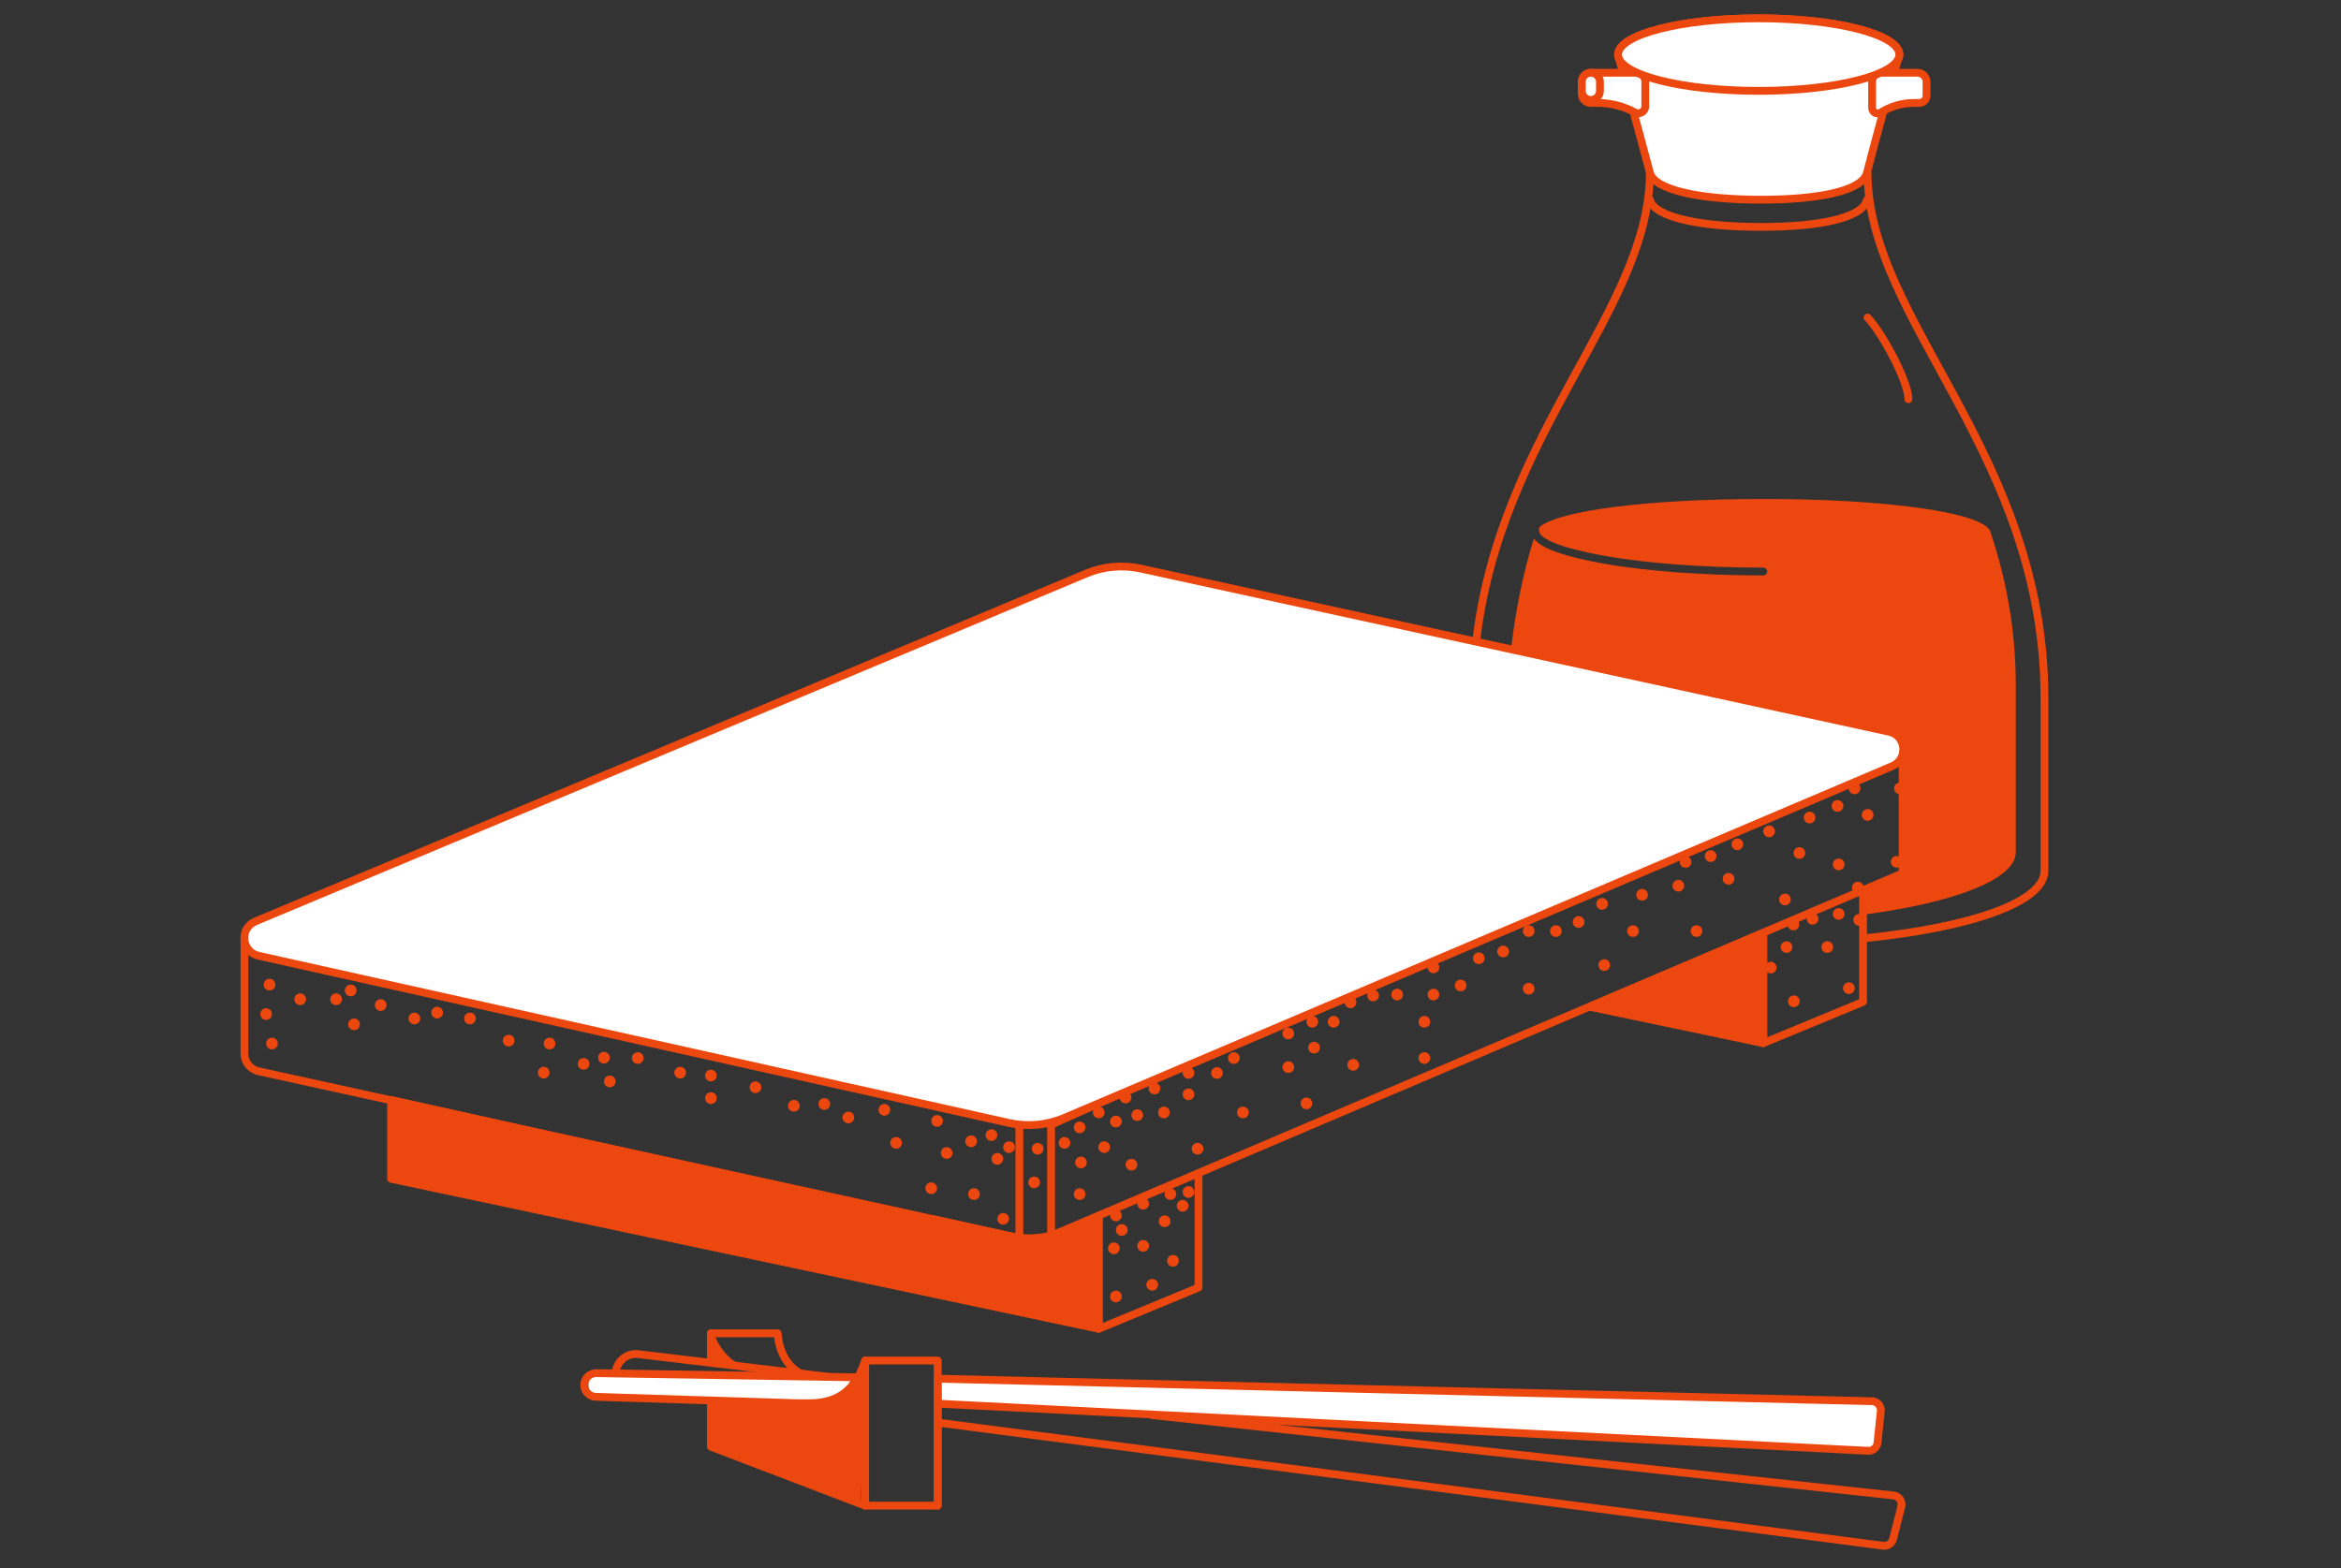 <svg width="300" height="201" viewBox="0 0 300 201" fill="none" xmlns="http://www.w3.org/2000/svg">
<rect x="0" y="0" width="300" height="201" fill="#333333" stroke="none"/>
<path d="M107.379 180.219L75.409 179.057V176.15L109.123 176.732L107.379 180.219Z" fill="white"/>
<path d="M120.167 180.219V176.732L240.493 179.638L241.074 180.219L240.493 184.87L239.911 186.032L120.167 180.219Z" fill="white"/>
<path d="M91.103 185.247V180.408M120.167 176.732V193.008M102.729 176.15C100.404 174.988 99.722 172.389 99.668 170.919H91.103V174.407" stroke="#EC470E" stroke-linecap="round" stroke-linejoin="round"/>
<rect x="110.867" y="174.407" width="9.3" height="18.601" stroke="#EC470E" stroke-linecap="round" stroke-linejoin="round"/>
<path d="M94.01 174.988C92.847 174.407 91.15 172.233 91.103 170.919V174.407M102.729 179.877C105.344 179.943 109.123 179.877 110.867 174.407C110.867 176.795 110.867 192.411 110.867 193.008L91.103 185.451V179.638" stroke="#EC470E" stroke-linecap="round" stroke-linejoin="round"/>
<path d="M91.103 185.451V182.545V179.638H96.916H106.798L108.542 178.476L110.867 175.569L110.286 193.008L91.103 185.451Z" fill="#EC470E"/>
<path d="M91.103 174.407V172.082L94.591 174.988L91.103 174.407Z" fill="#EC470E"/>
<path d="M50.123 141L130.5 159L135 158.5L140.803 155.849V170.338L50.123 151.112V141Z" fill="#EC470E" stroke="#EC470E" stroke-linejoin="round"/>
<path d="M225.961 133.717L225.961 119.608L203.714 129.053L225.961 133.717Z" fill="#EC470E" stroke="#EC470E" stroke-linejoin="round"/>
<path d="M243.824 95.112L134.699 144.18V158.417L243.824 111.946V95.112Z" stroke="#EC470E" stroke-linejoin="round"/>
<path d="M31.323 120.04L130.631 144.15V158.712L33.15 137.327C32.084 137.093 31.323 136.148 31.323 135.056V120.04Z" stroke="#EC470E" stroke-linejoin="round"/>
<path d="M32.743 118.105C30.652 118.981 30.923 122.026 33.136 122.519L129.314 143.95C131.682 144.478 134.156 144.251 136.39 143.302L242.492 98.208C244.578 97.322 244.292 94.28 242.078 93.797L146.175 72.883C143.842 72.374 141.409 72.596 139.207 73.518L32.743 118.105Z" fill="white" stroke="#EC470E" stroke-linejoin="round"/>
<path d="M153.591 150.574V165.049L140.803 170.338V155.863" stroke="#EC470E" stroke-linejoin="round"/>
<path d="M119.339 156.236L129.314 158.459C131.682 158.987 134.156 158.76 136.39 157.811L137.775 157.222" stroke="#EC470E" stroke-linejoin="round"/>
<path d="M238.749 114.254V128.428L225.961 133.717V119.543" stroke="#EC470E" stroke-linejoin="round"/>
<path d="M120.167 179.933L239.391 185.976C240.009 186.008 240.543 185.55 240.607 184.936L241.026 180.902C241.096 180.227 240.576 179.636 239.898 179.62L120.167 176.732M103.892 179.933L76.341 179.054C75.54 179.028 74.898 178.384 74.874 177.583V177.583C74.849 176.719 75.55 176.009 76.414 176.022L110.867 176.574" stroke="#EC470E"/>
<path d="M120.167 182.361L241.32 198.146C241.903 198.222 242.451 197.851 242.596 197.28L243.65 193.143C243.824 192.458 243.352 191.777 242.649 191.701L147.488 181.382" stroke="#EC470E"/>
<circle cx="138.356" cy="153.068" r="0.75" fill="#EC470E"/>
<circle cx="152.307" cy="140.28" r="0.75" fill="#EC470E"/>
<circle cx="155.955" cy="137.542" r="0.75" fill="#EC470E"/>
<circle cx="152.307" cy="137.542" r="0.75" fill="#EC470E"/>
<circle cx="144.244" cy="140.693" r="0.75" fill="#EC470E"/>
<circle cx="141.506" cy="147.05" r="0.75" fill="#EC470E"/>
<circle cx="124.453" cy="146.3" r="0.75" fill="#EC470E"/>
<circle cx="74.793" cy="136.376" r="0.75" fill="#EC470E"/>
<circle cx="34.106" cy="129.993" r="0.75" fill="#EC470E"/>
<circle cx="124.815" cy="153.068" r="0.75" fill="#EC470E"/>
<circle cx="128.557" cy="156.236" r="0.75" fill="#EC470E"/>
<circle cx="121.32" cy="147.8" r="0.75" fill="#EC470E"/>
<circle cx="127.807" cy="148.55" r="0.75" fill="#EC470E"/>
<circle cx="127.057" cy="145.511" r="0.75" fill="#EC470E"/>
<circle cx="101.735" cy="141.75" r="0.75" fill="#EC470E"/>
<circle cx="78.147" cy="138.626" r="0.75" fill="#EC470E"/>
<circle cx="96.815" cy="139.376" r="0.75" fill="#EC470E"/>
<circle cx="108.717" cy="143.25" r="0.75" fill="#EC470E"/>
<circle cx="105.635" cy="141.518" r="0.75" fill="#EC470E"/>
<circle cx="91.103" cy="140.768" r="0.75" fill="#EC470E"/>
<circle cx="60.231" cy="130.557" r="0.75" fill="#EC470E"/>
<circle cx="45.368" cy="131.307" r="0.75" fill="#EC470E"/>
<circle cx="53.102" cy="130.557" r="0.75" fill="#EC470E"/>
<circle cx="56.02" cy="129.807" r="0.75" fill="#EC470E"/>
<circle cx="65.185" cy="133.397" r="0.75" fill="#EC470E"/>
<circle cx="34.856" cy="133.769" r="0.75" fill="#EC470E"/>
<circle cx="44.945" cy="126.967" r="0.75" fill="#EC470E"/>
<circle cx="43.072" cy="128.089" r="0.75" fill="#EC470E"/>
<circle cx="119.339" cy="152.318" r="0.75" fill="#EC470E"/>
<circle cx="91.103" cy="137.876" r="0.75" fill="#EC470E"/>
<circle cx="81.727" cy="135.63" r="0.75" fill="#EC470E"/>
<circle cx="69.678" cy="137.503" r="0.75" fill="#EC470E"/>
<circle cx="48.786" cy="128.839" r="0.75" fill="#EC470E"/>
<circle cx="120.089" cy="143.692" r="0.75" fill="#EC470E"/>
<circle cx="77.397" cy="135.588" r="0.75" fill="#EC470E"/>
<circle cx="132.979" cy="147.255" r="0.75" fill="#EC470E"/>
<circle cx="132.532" cy="151.568" r="0.75" fill="#EC470E"/>
<circle cx="70.428" cy="133.769" r="0.75" fill="#EC470E"/>
<circle cx="38.468" cy="128.089" r="0.75" fill="#EC470E"/>
<circle cx="34.541" cy="126.217" r="0.75" fill="#EC470E"/>
<circle cx="129.307" cy="147.05" r="0.75" fill="#EC470E"/>
<circle cx="113.334" cy="142.268" r="0.75" fill="#EC470E"/>
<circle cx="114.834" cy="146.505" r="0.75" fill="#EC470E"/>
<circle cx="87.163" cy="137.503" r="0.75" fill="#EC470E"/>
<circle cx="136.416" cy="146.505" r="0.75" fill="#EC470E"/>
<circle cx="138.525" cy="149.013" r="0.75" fill="#EC470E"/>
<circle cx="143.006" cy="143.768" r="0.75" fill="#EC470E"/>
<circle cx="140.803" cy="142.605" r="0.75" fill="#EC470E"/>
<circle cx="138.356" cy="144.518" r="0.75" fill="#EC470E"/>
<circle cx="153.469" cy="147.255" r="0.75" fill="#EC470E"/>
<circle cx="147.947" cy="139.53" r="0.75" fill="#EC470E"/>
<circle cx="145.744" cy="142.943" r="0.75" fill="#EC470E"/>
<circle cx="149.156" cy="142.605" r="0.75" fill="#EC470E"/>
<circle cx="144.994" cy="149.3" r="0.75" fill="#EC470E"/>
<circle cx="142.744" cy="160.021" r="0.75" fill="#EC470E"/>
<circle cx="143.006" cy="166.194" r="0.75" fill="#EC470E"/>
<circle cx="147.656" cy="164.694" r="0.75" fill="#EC470E"/>
<circle cx="146.494" cy="159.706" r="0.75" fill="#EC470E"/>
<circle cx="143.756" cy="157.667" r="0.75" fill="#EC470E"/>
<circle cx="152.307" cy="152.802" r="0.75" fill="#EC470E"/>
<circle cx="149.25" cy="156.552" r="0.75" fill="#EC470E"/>
<circle cx="149.982" cy="153.068" r="0.75" fill="#EC470E"/>
<circle cx="151.557" cy="154.568" r="0.75" fill="#EC470E"/>
<circle cx="146.494" cy="154.302" r="0.75" fill="#EC470E"/>
<circle cx="143.006" cy="155.802" r="0.75" fill="#EC470E"/>
<circle cx="150.319" cy="161.619" r="0.75" fill="#EC470E"/>
<circle cx="158.119" cy="135.63" r="0.75" fill="#EC470E"/>
<circle cx="159.282" cy="142.605" r="0.75" fill="#EC470E"/>
<circle cx="165.095" cy="136.792" r="0.75" fill="#EC470E"/>
<circle cx="168.17" cy="130.979" r="0.75" fill="#EC470E"/>
<circle cx="170.908" cy="130.979" r="0.75" fill="#EC470E"/>
<circle cx="168.399" cy="134.298" r="0.75" fill="#EC470E"/>
<circle cx="167.42" cy="141.443" r="0.75" fill="#EC470E"/>
<circle cx="173.072" cy="128.485" r="0.75" fill="#EC470E"/>
<circle cx="173.414" cy="136.501" r="0.75" fill="#EC470E"/>
<circle cx="175.97" cy="127.613" r="0.75" fill="#EC470E"/>
<circle cx="165.095" cy="132.479" r="0.75" fill="#EC470E"/>
<circle cx="182.533" cy="135.63" r="0.75" fill="#EC470E"/>
<circle cx="183.696" cy="124.004" r="0.75" fill="#EC470E"/>
<circle cx="183.696" cy="127.492" r="0.75" fill="#EC470E"/>
<circle cx="189.509" cy="122.841" r="0.75" fill="#EC470E"/>
<circle cx="182.533" cy="130.979" r="0.75" fill="#EC470E"/>
<circle cx="205.31" cy="115.866" r="0.75" fill="#EC470E"/>
<circle cx="187.183" cy="126.329" r="0.75" fill="#EC470E"/>
<circle cx="195.903" cy="126.742" r="0.75" fill="#EC470E"/>
<circle cx="192.632" cy="121.969" r="0.75" fill="#EC470E"/>
<circle cx="195.903" cy="119.354" r="0.75" fill="#EC470E"/>
<circle cx="202.297" cy="118.191" r="0.75" fill="#EC470E"/>
<circle cx="199.39" cy="119.354" r="0.75" fill="#EC470E"/>
<circle cx="179.046" cy="127.492" r="0.75" fill="#EC470E"/>
<circle cx="209.272" cy="119.354" r="0.75" fill="#EC470E"/>
<circle cx="217.41" cy="119.354" r="0.75" fill="#EC470E"/>
<circle cx="221.516" cy="112.65" r="0.75" fill="#EC470E"/>
<circle cx="215.085" cy="113.541" r="0.75" fill="#EC470E"/>
<circle cx="205.589" cy="123.713" r="0.75" fill="#EC470E"/>
<circle cx="222.642" cy="108.224" r="0.75" fill="#EC470E"/>
<circle cx="210.435" cy="114.704" r="0.75" fill="#EC470E"/>
<circle cx="226.711" cy="106.566" r="0.75" fill="#EC470E"/>
<circle cx="0.75" cy="0.75" r="0.75" transform="matrix(-0.752 0.659 0.659 0.752 243.132 109.417)" fill="#EC470E"/>
<circle cx="0.75" cy="0.75" r="0.75" transform="matrix(-0.752 0.659 0.659 0.752 239.406 103.406)" fill="#EC470E"/>
<circle cx="0.75" cy="0.75" r="0.75" transform="matrix(-0.752 0.659 0.659 0.752 243.547 100.003)" fill="#EC470E"/>
<circle cx="0.75" cy="0.75" r="0.75" transform="matrix(-0.752 0.659 0.659 0.752 237.734 100.003)" fill="#EC470E"/>
<circle cx="0.75" cy="0.75" r="0.75" transform="matrix(-0.752 0.659 0.659 0.752 231.97 103.744)" fill="#EC470E"/>
<circle cx="0.75" cy="0.75" r="0.75" transform="matrix(-0.752 0.659 0.659 0.752 235.696 109.754)" fill="#EC470E"/>
<circle cx="0.75" cy="0.75" r="0.75" transform="matrix(-0.752 0.659 0.659 0.752 235.696 116.102)" fill="#EC470E"/>
<circle cx="0.75" cy="0.75" r="0.75" transform="matrix(-0.752 0.659 0.659 0.752 229.015 120.348)" fill="#EC470E"/>
<circle cx="0.75" cy="0.75" r="0.75" transform="matrix(-0.752 0.659 0.659 0.752 229.894 117.454)" fill="#EC470E"/>
<circle cx="0.75" cy="0.75" r="0.75" transform="matrix(-0.752 0.659 0.659 0.752 234.234 120.348)" fill="#EC470E"/>
<circle cx="0.75" cy="0.75" r="0.75" transform="matrix(-0.752 0.659 0.659 0.752 238.157 112.723)" fill="#EC470E"/>
<circle cx="0.75" cy="0.75" r="0.75" transform="matrix(-0.752 0.659 0.659 0.752 232.355 116.724)" fill="#EC470E"/>
<circle cx="0.75" cy="0.75" r="0.75" transform="matrix(-0.752 0.659 0.659 0.752 238.318 116.86)" fill="#EC470E"/>
<circle cx="0.75" cy="0.75" r="0.75" transform="matrix(-0.752 0.659 0.659 0.752 226.993 122.976)" fill="#EC470E"/>
<circle cx="0.75" cy="0.75" r="0.75" transform="matrix(-0.752 0.659 0.659 0.752 237.007 125.615)" fill="#EC470E"/>
<circle cx="0.75" cy="0.75" r="0.75" transform="matrix(-0.752 0.659 0.659 0.752 229.954 127.294)" fill="#EC470E"/>
<circle cx="0.75" cy="0.75" r="0.75" transform="matrix(-0.752 0.659 0.659 0.752 216.079 109.439)" fill="#EC470E"/>
<circle cx="0.75" cy="0.75" r="0.75" transform="matrix(-0.752 0.659 0.659 0.752 219.29 108.682)" fill="#EC470E"/>
<circle cx="0.75" cy="0.75" r="0.75" transform="matrix(-0.752 0.659 0.659 0.752 228.812 114.247)" fill="#EC470E"/>
<circle cx="0.75" cy="0.75" r="0.75" transform="matrix(-0.752 0.659 0.659 0.752 230.659 108.289)" fill="#EC470E"/>
<circle cx="0.75" cy="0.75" r="0.75" transform="matrix(-0.752 0.659 0.659 0.752 235.545 102.256)" fill="#EC470E"/>
<ellipse cx="225.379" cy="6.998" rx="18.02" ry="4.65" stroke="#EC470E"/>
<path d="M225.675 25.599C233.18 25.599 238.749 24.436 239.263 22.111C240.248 18.236 242.217 11.067 243.399 6.998H207.36L211.429 22.111C212.01 24.436 218.17 25.599 225.675 25.599Z" fill="white" stroke="#EC470E" stroke-linejoin="round"/>
<path d="M239.263 25.599C238.749 27.924 233.18 29.086 225.675 29.086C218.17 29.086 212.01 27.924 211.429 25.599" stroke="#EC470E" stroke-linecap="round" stroke-linejoin="round"/>
<path d="M239.33 22.111C239.33 41.177 262 58.15 262 89.54V111.628C262 115.697 252.362 118.933 238.749 120.289" stroke="#EC470E"/>
<path d="M211.429 22.111C211.429 39.654 192.236 55.425 189.17 82.284" stroke="#EC470E"/>
<path d="M197.296 67.553C199.739 65.472 211.033 63.963 225.961 63.963C242.012 63.963 253.862 65.707 255.025 68.032C257.015 73.964 258.325 80.482 258.325 87.809V109.257C258.325 112.727 250.389 115.74 238.749 117.252V114.535L243.98 112.21V95.714L243.412 94.163L193.625 83.307C194.167 78.562 195.212 73.287 196.566 69.034C196.791 69.362 197.143 69.647 197.556 69.9C198.062 70.208 198.717 70.502 199.497 70.78C201.059 71.337 203.183 71.853 205.756 72.293C210.905 73.174 217.913 73.764 225.961 73.764C226.237 73.764 226.461 73.54 226.461 73.264C226.461 72.987 226.237 72.764 225.961 72.764C217.957 72.764 211.007 72.177 205.924 71.307C203.381 70.872 201.32 70.368 199.833 69.838C199.089 69.573 198.503 69.306 198.077 69.046C197.64 68.779 197.425 68.552 197.344 68.39C197.238 68.179 197.204 67.977 197.233 67.781C197.244 67.709 197.264 67.633 197.296 67.553Z" fill="#EC470E"/>
<path d="M239.33 40.712C241.074 42.456 244.562 48.85 244.562 51.175" stroke="#EC470E" stroke-linecap="round"/>
<path d="M202.709 10.486C202.709 9.843 203.23 9.323 203.872 9.323H209.685C210.327 9.323 210.847 9.843 210.847 10.486V13.614C210.847 14.3 210.113 14.736 209.511 14.408C208.051 13.614 206.417 13.198 204.755 13.198H203.872C203.23 13.198 202.709 12.678 202.709 12.036V10.486Z" fill="white" stroke="#EC470E"/>
<path d="M246.887 10.486C246.887 9.843 246.366 9.323 245.724 9.323H241.074C240.432 9.323 239.911 9.843 239.911 10.486V13.825C239.911 14.393 240.538 14.738 241.018 14.433C242.288 13.627 243.762 13.198 245.267 13.198H245.952C246.468 13.198 246.887 12.78 246.887 12.263V10.486Z" fill="white" stroke="#EC470E"/>
<path d="M202.709 10.486C202.709 9.843 203.23 9.323 203.872 9.323C204.514 9.323 205.034 9.843 205.034 10.486V11.648C205.034 12.29 204.514 12.811 203.872 12.811C203.23 12.811 202.709 12.29 202.709 11.648V10.486Z" fill="white" stroke="#EC470E"/>
<ellipse cx="225.379" cy="6.998" rx="18.02" ry="4.65" fill="white" stroke="#EC470E"/>
<path d="M106.217 176.499L81.783 173.588C80.247 173.405 78.897 174.604 78.897 176.151V176.151" stroke="#EC470E"/>
</svg>

